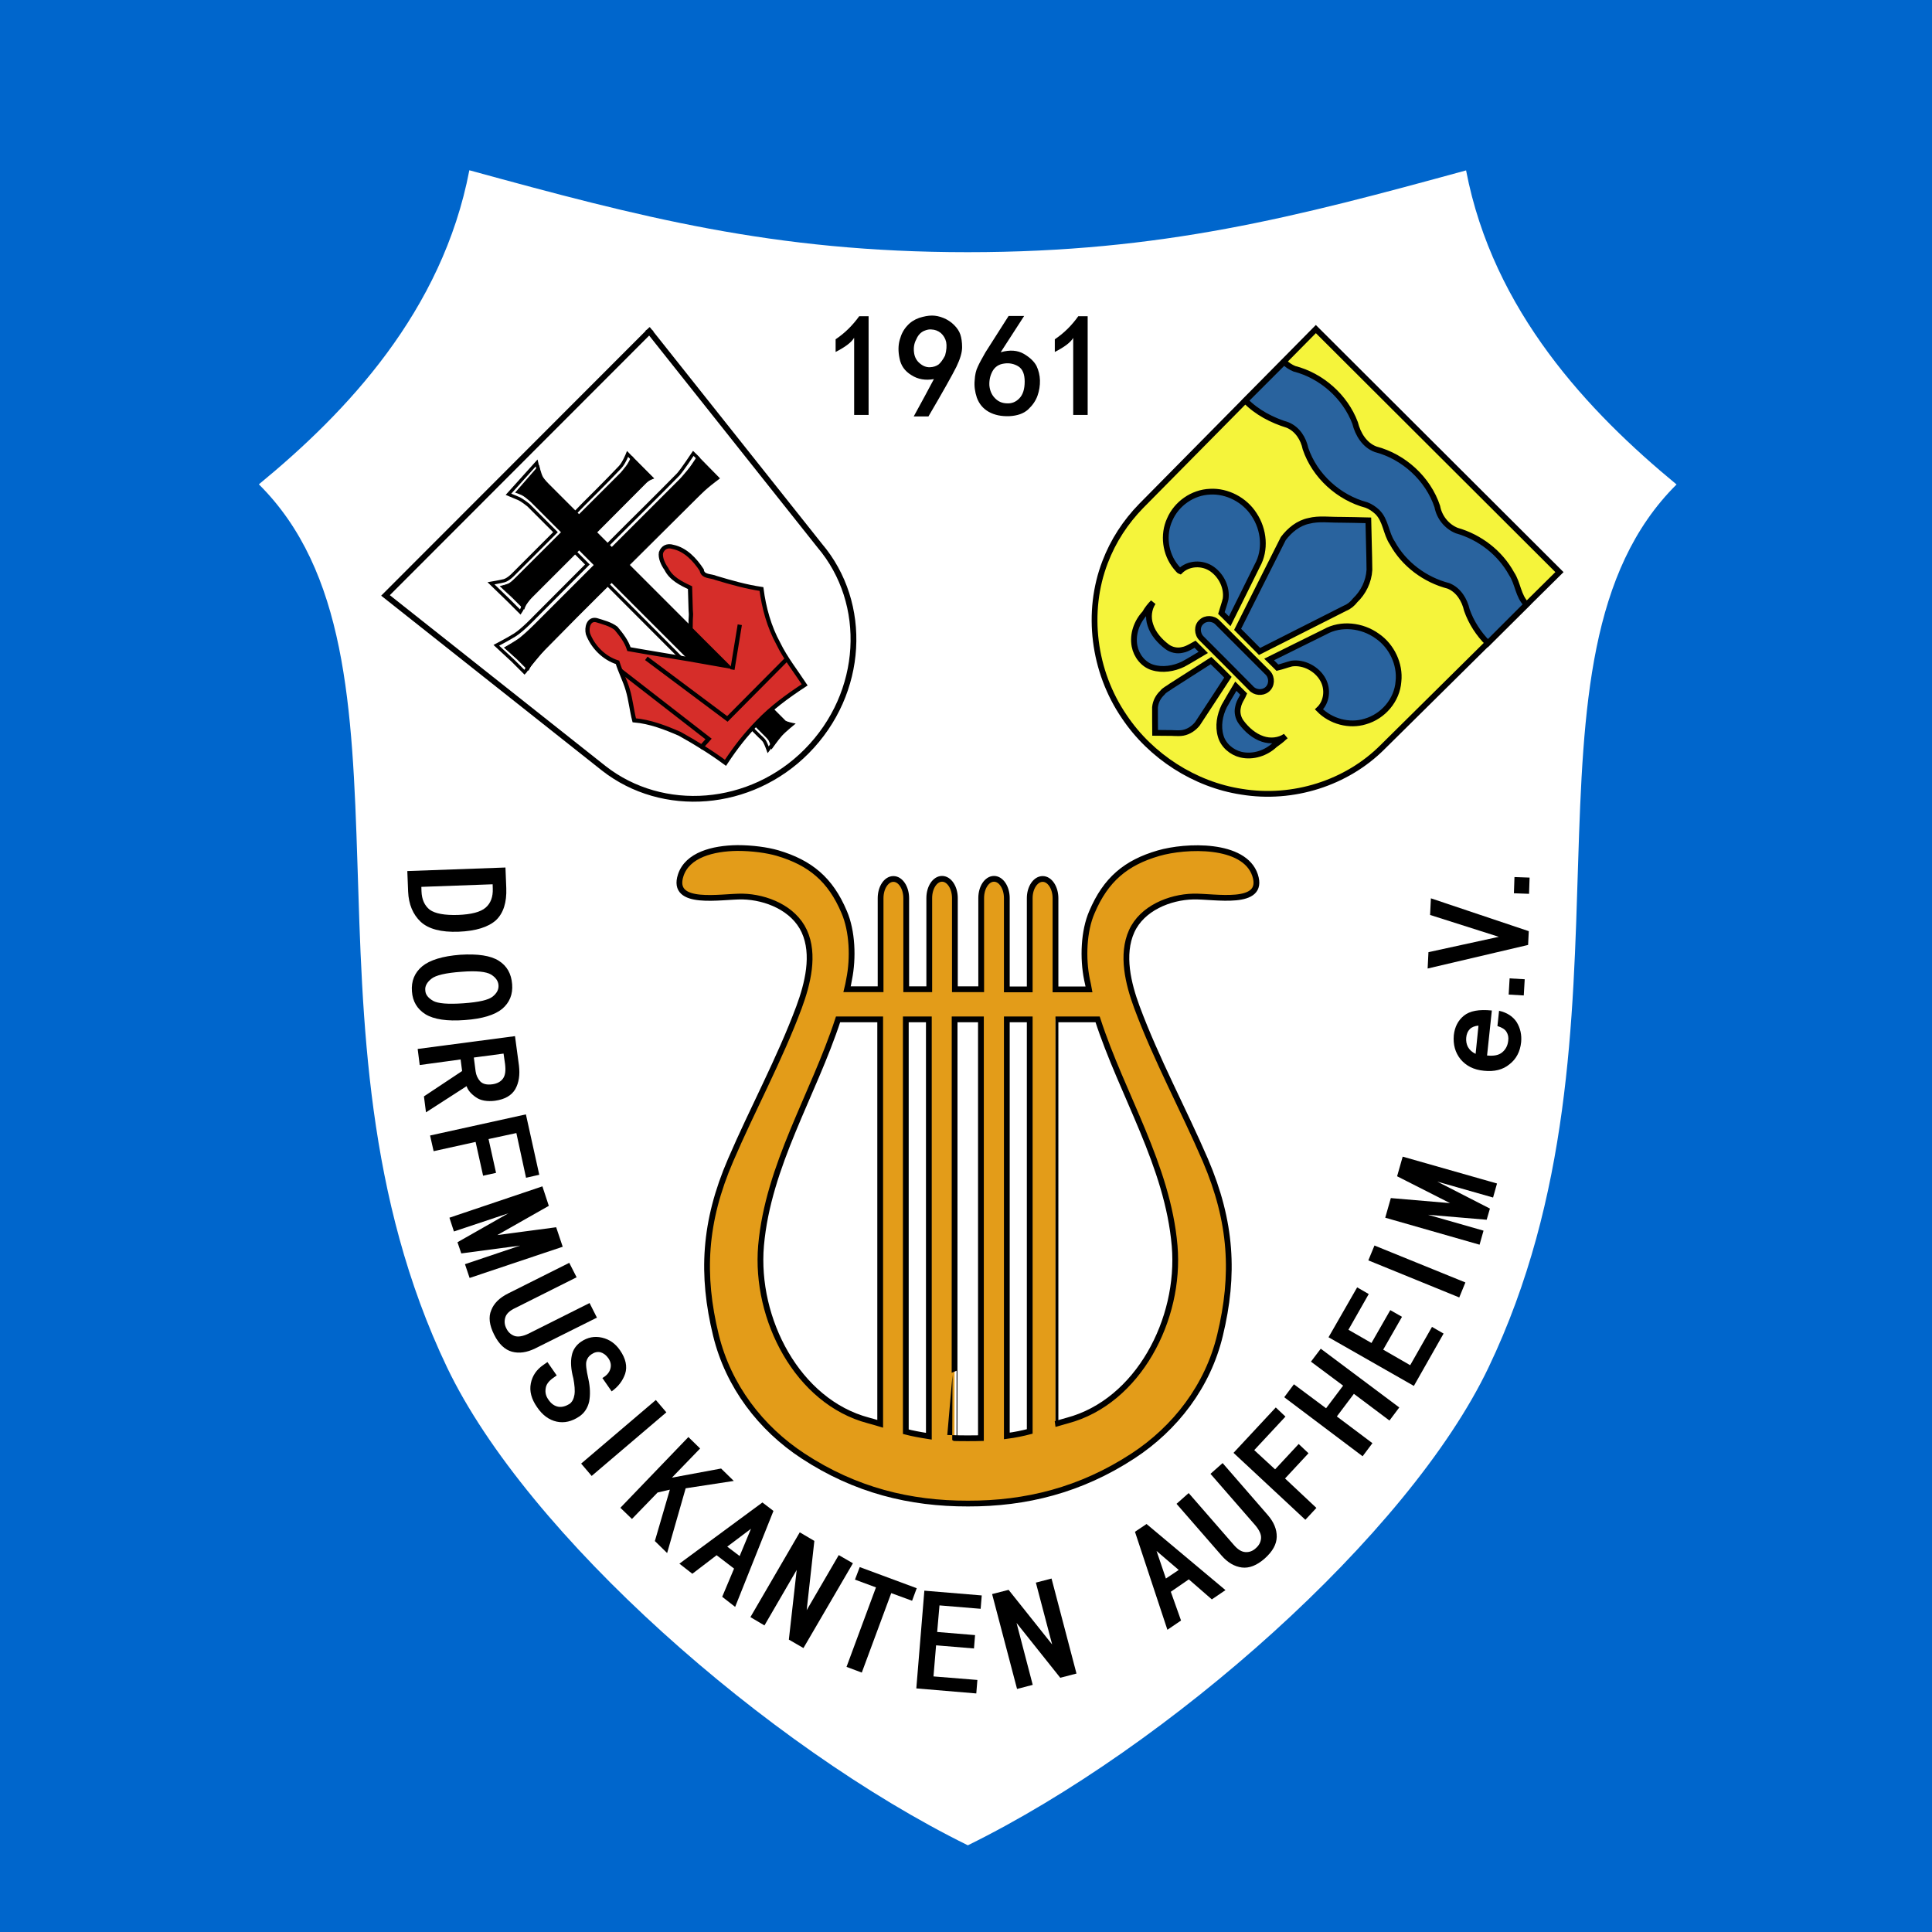 <?xml version="1.0" encoding="UTF-8"?>
<!-- Generator: Adobe Illustrator 24.0.1, SVG Export Plug-In . SVG Version: 6.00 Build 0)  -->
<svg xmlns="http://www.w3.org/2000/svg" xmlns:xlink="http://www.w3.org/1999/xlink" version="1.1" id="Ebene_1" x="0px" y="0px" viewBox="0 0 141.73 141.73" style="enable-background:new 0 0 141.73 141.73;" xml:space="preserve">
<style type="text/css">
	.st0{fill:#0066CC;}
	.st1{fill:#FFFFFF;}
	.st2{fill:#F5F43B;}
	.st3{fill:none;stroke:#000000;stroke-width:0.423;}
	.st4{fill:#29639E;}
	.st5{fill:#E39C19;}
	.st6{fill:none;stroke:#000000;stroke-width:0.071;}
	.st7{fill:none;stroke:#000000;stroke-width:0.051;}
	.st8{fill:none;stroke:#000000;stroke-width:0.062;}
	.st9{fill:none;stroke:#000000;stroke-width:0.242;}
	.st10{fill:none;stroke:#000000;stroke-width:0.423;stroke-linecap:square;stroke-miterlimit:10;}
	.st11{fill:#D62D29;}
	.st12{fill:none;stroke:#000000;stroke-width:0.313;stroke-linecap:square;stroke-miterlimit:10;}
	.st13{fill:none;stroke:#000000;stroke-width:0.313;}
</style>
<rect class="st0" width="141.73" height="141.73"></rect>
<path class="st1" d="M109.2,100.31c11.91-24.93,1.01-52.07,13.79-64.77c-6.43-5.3-13.46-12.71-15.44-23.04  c-12.49,3.42-22.3,6-36.56,6c-14.27,0-24.07-2.59-36.56-6.01c-1.98,10.35-9,17.75-15.44,23.04c12.78,12.7,1.9,39.84,13.8,64.77  c5.87,12.29,23.53,27.84,38.21,35.07C85.67,128.16,103.34,112.6,109.2,100.31z"></path>
<path d="M78.73,24.79c-0.21,0.35-0.67,0.68-1.35,1.03v-0.93c0.69-0.46,1.26-1.04,1.72-1.69h0.69v7.24h-1.06V24.79z M72.99,29.21  c0.23,0.24,0.51,0.37,0.88,0.38c0.36,0.02,0.67-0.11,0.92-0.38c0.25-0.26,0.38-0.67,0.38-1.22c0-0.54-0.15-0.91-0.46-1.11  c-0.31-0.19-0.66-0.27-1.05-0.21c-0.39,0.05-0.67,0.24-0.85,0.56c-0.18,0.33-0.25,0.68-0.23,1.06  C72.62,28.66,72.75,28.97,72.99,29.21z M71.5,27.91c0.02-0.41,0.1-0.75,0.23-1.01c0.12-0.27,0.31-0.61,0.56-1.05l1.7-2.67h1.14  l-1.72,2.66c0.67-0.19,1.23-0.15,1.7,0.12c0.46,0.27,0.77,0.58,0.93,0.89c0.15,0.32,0.24,0.68,0.25,1.05  c0.01,0.38-0.05,0.76-0.18,1.13c-0.13,0.37-0.36,0.7-0.69,1.01c-0.33,0.3-0.79,0.46-1.38,0.49c-0.58,0.02-1.08-0.08-1.51-0.32  c-0.42-0.24-0.7-0.58-0.87-1.04C71.52,28.75,71.46,28.32,71.5,27.91z M67.05,25.84c0.04,0.35,0.18,0.61,0.42,0.81  c0.23,0.2,0.48,0.3,0.75,0.29c0.25-0.01,0.46-0.08,0.63-0.2c0.15-0.12,0.32-0.35,0.48-0.66c0.11-0.39,0.13-0.72,0.08-0.99  c-0.06-0.26-0.19-0.48-0.39-0.66c-0.21-0.17-0.44-0.25-0.69-0.26c-0.14-0.02-0.33,0.01-0.56,0.11c-0.23,0.11-0.42,0.3-0.55,0.61  C67.06,25.18,67.01,25.5,67.05,25.84z M67.03,30.55c0.6-1.1,1.1-2.01,1.48-2.74c-0.62,0.11-1.17,0.02-1.65-0.29  c-0.49-0.3-0.77-0.7-0.87-1.23c-0.11-0.51-0.1-0.98,0.02-1.38c0.11-0.41,0.29-0.74,0.54-1.01c0.24-0.27,0.54-0.46,0.88-0.58  c0.35-0.11,0.66-0.17,0.94-0.17c0.27,0,0.56,0.06,0.85,0.18c0.29,0.12,0.55,0.29,0.77,0.51c0.23,0.23,0.38,0.46,0.46,0.7  c0.08,0.24,0.13,0.56,0.13,0.93c0,0.38-0.14,0.86-0.42,1.44c-0.29,0.58-0.97,1.8-2.05,3.64C68.12,30.55,67.03,30.55,67.03,30.55z   M62.65,24.79c-0.21,0.35-0.67,0.68-1.35,1.03v-0.93c0.69-0.46,1.26-1.04,1.73-1.69h0.69v7.24h-1.06v-5.64H62.65z"></path>
<path class="st2" d="M96.53,24.14L83.72,37.11c-1.16,1.19-2.06,2.57-2.65,4.12c-1.41,3.66-0.87,8.02,1.41,11.35  c1.94,2.9,5.17,4.98,8.6,5.5c3.77,0.62,7.71-0.63,10.35-3.28l12.97-12.83L96.53,24.14z"></path>
<path class="st3" d="M96.53,24.14L83.72,37.11c-1.16,1.19-2.06,2.57-2.65,4.12c-1.41,3.66-0.87,8.02,1.41,11.35  c1.94,2.9,5.17,4.98,8.6,5.5c3.77,0.62,7.71-0.63,10.35-3.28l12.97-12.83L96.53,24.14z"></path>
<path class="st4" d="M90.79,46.17c1.12-2.22,2.23-4.45,3.35-6.66c0.46-0.61,1.1-1.14,1.88-1.3c0.74-0.19,1.5-0.07,2.27-0.08  c0.7,0.01,1.39,0.02,2.09,0.04c0.02,1.2,0.07,2.42,0.08,3.64c-0.05,0.86-0.45,1.66-1.05,2.23c-0.19,0.25-0.44,0.46-0.74,0.58  l-6.27,3.17C91.86,47.25,91.32,46.71,90.79,46.17z"></path>
<path class="st3" d="M90.79,46.17c1.12-2.22,2.23-4.45,3.35-6.66c0.46-0.61,1.1-1.14,1.88-1.3c0.74-0.19,1.5-0.07,2.27-0.08  c0.7,0.01,1.39,0.02,2.09,0.04c0.02,1.2,0.07,2.42,0.08,3.64c-0.05,0.86-0.45,1.66-1.05,2.23c-0.19,0.25-0.44,0.46-0.74,0.58  l-6.27,3.17C91.86,47.25,91.32,46.71,90.79,46.17z"></path>
<path class="st4" d="M88.14,46.83c-0.33-0.32-0.35-0.91-0.01-1.2c0.31-0.31,0.87-0.3,1.19,0.04c1.23,1.24,2.47,2.46,3.7,3.7  c0.32,0.35,0.29,0.93-0.08,1.22c-0.33,0.27-0.88,0.23-1.17-0.11C90.55,49.24,89.34,48.03,88.14,46.83z"></path>
<path class="st3" d="M88.14,46.83c-0.33-0.32-0.35-0.91-0.01-1.2c0.31-0.31,0.87-0.3,1.19,0.04c1.23,1.24,2.47,2.46,3.7,3.7  c0.32,0.35,0.29,0.93-0.08,1.22c-0.33,0.27-0.88,0.23-1.17-0.11C90.55,49.24,89.34,48.03,88.14,46.83z"></path>
<path class="st4" d="M89.6,44.97c0.1-0.35,0.23-0.68,0.31-1.03c0.12-0.82-0.3-1.7-0.99-2.19c-0.72-0.51-1.75-0.45-2.35,0.15  c-0.11-0.04-0.2-0.2-0.3-0.3c-0.8-0.98-0.97-2.38-0.46-3.49c0.5-1.16,1.67-1.99,2.96-2.04c1.25-0.07,2.54,0.6,3.23,1.68  c0.74,1.11,0.87,2.6,0.24,3.73c-0.68,1.37-1.35,2.74-2.03,4.1C90.01,45.38,89.81,45.17,89.6,44.97z"></path>
<path class="st3" d="M89.6,44.97c0.1-0.35,0.23-0.68,0.31-1.03c0.12-0.82-0.3-1.7-0.99-2.19c-0.72-0.51-1.75-0.45-2.35,0.15  c-0.11-0.04-0.2-0.2-0.3-0.3c-0.8-0.98-0.97-2.38-0.46-3.49c0.5-1.16,1.67-1.99,2.96-2.04c1.25-0.07,2.54,0.6,3.23,1.68  c0.74,1.11,0.87,2.6,0.24,3.73c-0.68,1.37-1.35,2.74-2.03,4.1C90.01,45.38,89.81,45.17,89.6,44.97z"></path>
<path class="st4" d="M90.08,49.68c-0.75,1.14-1.49,2.29-2.24,3.42c-0.26,0.32-0.63,0.58-1.06,0.66c-0.36,0.06-0.73,0-1.1,0.01  c-0.31,0-0.63-0.01-0.94-0.01c0-0.62-0.02-1.25-0.01-1.87c0.04-0.42,0.24-0.79,0.54-1.07c0.15-0.21,0.43-0.32,0.63-0.48l2.94-1.88  C89.26,48.86,89.68,49.27,90.08,49.68z"></path>
<path class="st3" d="M90.08,49.68c-0.75,1.14-1.49,2.29-2.24,3.42c-0.26,0.32-0.63,0.58-1.06,0.66c-0.36,0.06-0.73,0-1.1,0.01  c-0.31,0-0.63-0.01-0.94-0.01c0-0.62-0.02-1.25-0.01-1.87c0.04-0.42,0.24-0.79,0.54-1.07c0.15-0.21,0.43-0.32,0.63-0.48l2.94-1.88  C89.26,48.86,89.68,49.27,90.08,49.68z"></path>
<path class="st4" d="M84.59,44.19c-0.32,0.48-0.39,1.11-0.2,1.66c0.2,0.64,0.68,1.18,1.22,1.59c0.32,0.24,0.74,0.33,1.12,0.24  c0.24-0.04,0.45-0.15,0.67-0.27l0.27-0.15l0.6,0.6c-0.5,0.29-0.98,0.6-1.49,0.87c-0.68,0.32-1.49,0.46-2.23,0.23  c-0.69-0.21-1.19-0.87-1.32-1.56c-0.17-0.88,0.17-1.79,0.76-2.42C84.16,44.67,84.36,44.43,84.59,44.19z"></path>
<path class="st3" d="M84.59,44.19c-0.32,0.48-0.39,1.11-0.2,1.66c0.2,0.64,0.68,1.18,1.22,1.59c0.32,0.24,0.74,0.33,1.12,0.24  c0.24-0.04,0.45-0.15,0.67-0.27l0.27-0.15l0.6,0.6c-0.5,0.29-0.98,0.6-1.49,0.87c-0.68,0.32-1.49,0.46-2.23,0.23  c-0.69-0.21-1.19-0.87-1.32-1.56c-0.17-0.88,0.17-1.79,0.76-2.42C84.16,44.67,84.36,44.43,84.59,44.19z"></path>
<path class="st4" d="M94.31,54.01c-0.48,0.33-1.12,0.39-1.68,0.2c-0.63-0.21-1.17-0.68-1.57-1.22c-0.24-0.32-0.33-0.74-0.24-1.11  c0.04-0.24,0.15-0.46,0.27-0.67c0.05-0.1,0.11-0.19,0.15-0.29l-0.58-0.58c-0.29,0.49-0.57,0.95-0.85,1.45  c-0.33,0.67-0.48,1.47-0.26,2.21c0.19,0.68,0.81,1.2,1.48,1.36c0.89,0.21,1.85-0.11,2.49-0.72c0.25-0.18,0.49-0.35,0.7-0.56  C94.25,54.07,94.29,54.03,94.31,54.01z"></path>
<path class="st3" d="M94.31,54.01c-0.48,0.33-1.12,0.39-1.68,0.2c-0.63-0.21-1.17-0.68-1.57-1.22c-0.24-0.32-0.33-0.74-0.24-1.11  c0.04-0.24,0.15-0.46,0.27-0.67c0.05-0.1,0.11-0.19,0.15-0.29l-0.58-0.58c-0.29,0.49-0.57,0.95-0.85,1.45  c-0.33,0.67-0.48,1.47-0.26,2.21c0.19,0.68,0.81,1.2,1.48,1.36c0.89,0.21,1.85-0.11,2.49-0.72c0.25-0.18,0.49-0.35,0.7-0.56  C94.25,54.07,94.29,54.03,94.31,54.01z"></path>
<path class="st4" d="M93.71,48.98c0.35-0.08,0.69-0.21,1.04-0.3c0.89-0.13,1.86,0.38,2.3,1.18c0.39,0.7,0.29,1.63-0.29,2.18  c0.87,0.89,2.23,1.25,3.39,0.89c1.31-0.37,2.34-1.56,2.44-2.94c0.14-1.26-0.49-2.6-1.56-3.33c-1.11-0.8-2.66-0.97-3.83-0.31  c-1.37,0.68-2.74,1.35-4.1,2.03C93.3,48.58,93.5,48.77,93.71,48.98z"></path>
<path class="st3" d="M93.71,48.98c0.35-0.08,0.69-0.21,1.04-0.3c0.89-0.13,1.86,0.38,2.3,1.18c0.39,0.7,0.29,1.63-0.29,2.18  c0.87,0.89,2.23,1.25,3.39,0.89c1.31-0.37,2.34-1.56,2.44-2.94c0.14-1.26-0.49-2.6-1.56-3.33c-1.11-0.8-2.66-0.97-3.83-0.31  c-1.37,0.68-2.74,1.35-4.1,2.03C93.3,48.58,93.5,48.77,93.71,48.98z"></path>
<path class="st4" d="M101.03,37.55c0.64,0.62,0.63,1.57,1.11,2.28c0.86,1.57,2.41,2.71,4.12,3.15c0.74,0.3,1.18,1.03,1.35,1.78  c0.32,0.91,0.86,1.74,1.54,2.42l2.84-2.84c-0.63-0.61-0.63-1.55-1.1-2.25c-0.85-1.55-2.34-2.69-4.03-3.17  c-0.74-0.3-1.28-0.99-1.42-1.76c-0.68-2.04-2.46-3.66-4.52-4.2c-0.82-0.3-1.31-1.12-1.51-1.93c-0.73-1.94-2.47-3.47-4.46-3.98  c-0.27-0.11-0.54-0.29-0.75-0.5l-2.84,2.84c0.85,0.87,1.96,1.44,3.1,1.79c0.72,0.3,1.16,1,1.31,1.73c0.68,2.01,2.44,3.6,4.48,4.14  C100.54,37.16,100.8,37.34,101.03,37.55z"></path>
<path class="st3" d="M101.03,37.55c0.64,0.62,0.63,1.57,1.11,2.28c0.86,1.57,2.41,2.71,4.12,3.15c0.74,0.3,1.18,1.03,1.35,1.78  c0.32,0.91,0.86,1.74,1.54,2.42l2.84-2.84c-0.63-0.61-0.63-1.55-1.1-2.25c-0.85-1.55-2.34-2.69-4.03-3.17  c-0.74-0.3-1.28-0.99-1.42-1.76c-0.68-2.04-2.46-3.66-4.52-4.2c-0.82-0.3-1.31-1.12-1.51-1.93c-0.73-1.94-2.47-3.47-4.46-3.98  c-0.27-0.11-0.54-0.29-0.75-0.5l-2.84,2.84c0.85,0.87,1.96,1.44,3.1,1.79c0.72,0.3,1.16,1,1.31,1.73c0.68,2.01,2.44,3.6,4.48,4.14  C100.54,37.16,100.8,37.34,101.03,37.55z"></path>
<path d="M33.6,67.12c0.98-0.04,1.65-0.21,2.03-0.54c0.37-0.32,0.54-0.79,0.52-1.39l-0.01-0.32l-5.23,0.19l0.01,0.32  c0.02,0.61,0.23,1.06,0.61,1.36C31.92,67.02,32.61,67.15,33.6,67.12z M33.65,68.35c-1.29,0.05-2.22-0.2-2.79-0.73  c-0.57-0.54-0.88-1.28-0.92-2.21l-0.06-1.51l7.2-0.26l0.06,1.51c0.04,1.05-0.21,1.84-0.76,2.36C35.82,68.01,34.91,68.3,33.65,68.35z  "></path>
<path d="M34.01,73.6c1.11-0.08,1.82-0.24,2.13-0.49c0.31-0.25,0.45-0.52,0.43-0.83c-0.02-0.32-0.21-0.58-0.55-0.79  c-0.35-0.21-1.07-0.29-2.18-0.2c-1.13,0.08-1.87,0.25-2.19,0.51c-0.33,0.26-0.49,0.55-0.45,0.86c0.01,0.3,0.21,0.55,0.57,0.76  C32.12,73.62,32.87,73.68,34.01,73.6z M34.1,74.83c-1.3,0.1-2.27-0.05-2.88-0.42c-0.61-0.38-0.95-0.94-1-1.68  c-0.06-0.75,0.19-1.37,0.75-1.84c0.56-0.46,1.49-0.75,2.79-0.85c1.29-0.08,2.23,0.06,2.83,0.44c0.6,0.38,0.92,0.95,0.98,1.72  c0.06,0.75-0.19,1.35-0.73,1.81C36.29,74.46,35.38,74.74,34.1,74.83z"></path>
<path d="M36.14,79.54c0.33-0.05,0.6-0.19,0.76-0.42c0.17-0.24,0.21-0.58,0.15-1.07l-0.11-0.76l-2.18,0.29l0.13,1.01  c0.04,0.29,0.15,0.52,0.33,0.73C35.42,79.53,35.72,79.6,36.14,79.54z M31.25,81.6l-0.15-1.17l2.8-1.86l-0.11-0.85l-3,0.41  l-0.15-1.18l7.14-0.94l0.29,2.16c0.08,0.68,0,1.25-0.27,1.73c-0.27,0.46-0.76,0.75-1.49,0.85c-0.57,0.07-1.05-0.01-1.39-0.25  c-0.36-0.25-0.6-0.52-0.69-0.82L31.25,81.6z"></path>
<polygon points="38.59,86.4 37.88,83.12 35.84,83.56 36.39,86.04 35.44,86.25 34.89,83.77 31.81,84.45 31.55,83.3 38.58,81.75   39.56,86.18 "></polygon>
<polygon points="34.45,93.75 34.11,92.74 38.83,91.15 38.88,91.28 33.84,91.95 33.56,91.13 37.99,88.61 38.03,88.76 33.3,90.34   32.97,89.33 39.79,87.03 40.26,88.46 36.17,90.78 36.13,90.65 40.8,90.03 41.28,91.46 "></polygon>
<path d="M39.26,98.92c-0.61,0.3-1.18,0.38-1.7,0.24s-0.97-0.56-1.31-1.25c-0.35-0.69-0.43-1.3-0.21-1.8  c0.19-0.5,0.61-0.91,1.23-1.22l4.49-2.25l0.54,1.06l-4.49,2.25c-0.41,0.19-0.66,0.42-0.74,0.69c-0.08,0.26-0.07,0.54,0.08,0.82  c0.13,0.27,0.33,0.45,0.61,0.55c0.26,0.08,0.6,0.02,1-0.17l4.49-2.25l0.54,1.07L39.26,98.92z"></path>
<path d="M42.5,103.91c-0.55,0.37-1.1,0.5-1.66,0.38c-0.56-0.12-1.05-0.48-1.44-1.06c-0.42-0.6-0.57-1.18-0.46-1.74  c0.11-0.56,0.41-1.01,0.92-1.36l0.3-0.21l0.68,0.98l-0.27,0.19c-0.32,0.23-0.51,0.48-0.54,0.77c-0.05,0.29,0.02,0.56,0.19,0.8  c0.21,0.32,0.46,0.49,0.75,0.54c0.27,0.04,0.55-0.05,0.81-0.21c0.19-0.14,0.31-0.36,0.36-0.67c0.05-0.31,0.01-0.72-0.08-1.2  c-0.18-0.68-0.21-1.22-0.12-1.66c0.08-0.43,0.31-0.77,0.68-1.03c0.49-0.33,1-0.43,1.55-0.3c0.55,0.13,0.98,0.44,1.31,0.92  c0.43,0.62,0.55,1.2,0.38,1.73c-0.18,0.52-0.51,0.95-0.99,1.29l-0.68-0.98c0.31-0.18,0.5-0.39,0.58-0.66s0.04-0.52-0.14-0.79  c-0.17-0.24-0.37-0.38-0.58-0.44c-0.23-0.05-0.44,0-0.66,0.15c-0.2,0.13-0.32,0.31-0.37,0.51c-0.06,0.21-0.01,0.63,0.14,1.29  c0.14,0.63,0.15,1.19,0.06,1.67C43.11,103.29,42.87,103.66,42.5,103.91z"></path>
<rect x="42.21" y="104.92" transform="matrix(0.761 -0.648 0.648 0.761 -57.477 54.876)" width="7.2" height="1.19"></rect>
<polygon points="48.94,113.93 48.04,113.05 49.14,109.28 48.24,109.49 46.36,111.43 45.51,110.61 50.5,105.42 51.36,106.26   49.29,108.4 52.9,107.73 53.83,108.64 50.3,109.18 "></polygon>
<path d="M54.26,114.15l0.91-2.19l0.08,0.07l-1.9,1.43L54.26,114.15z M53.93,117.88l-0.95-0.74l0.87-2.07l-1.28-0.98l-1.78,1.36  l-0.95-0.74l6.09-4.49l0.81,0.62L53.93,117.88z"></path>
<polygon points="58.94,120.9 57.87,120.28 58.49,114.77 58.63,114.85 56.08,119.24 55.05,118.63 58.67,112.41 59.74,113.04   59.13,118.55 58.98,118.46 61.53,114.08 62.57,114.68 "></polygon>
<polygon points="66.91,117.43 65.38,116.87 63.22,122.7 62.1,122.28 64.26,116.45 62.72,115.88 63.07,114.96 67.25,116.51 "></polygon>
<polygon points="71.62,124.23 67.22,123.86 67.81,116.69 72.02,117.04 71.94,118.02 68.92,117.77 68.75,119.72 71.53,119.95   71.45,120.93 68.67,120.7 68.48,122.98 71.7,123.24 "></polygon>
<polygon points="78.97,122.77 77.78,123.08 74.32,118.74 74.48,118.7 75.76,123.6 74.61,123.9 72.78,116.94 73.99,116.63   77.45,120.97 77.28,121 75.99,116.1 77.14,115.8 "></polygon>
<path d="M86.47,115.17l-1.8-1.54l0.1-0.07l0.76,2.24L86.47,115.17z M89.9,116.65l-1,0.68l-1.69-1.47l-1.32,0.91l0.75,2.11l-1,0.68  l-2.38-7.19l0.85-0.57L89.9,116.65z"></path>
<path d="M93,111.14c0.45,0.52,0.67,1.05,0.66,1.6c-0.01,0.55-0.3,1.07-0.88,1.59c-0.58,0.51-1.14,0.73-1.68,0.66  c-0.54-0.07-1.04-0.36-1.49-0.88l-3.3-3.79l0.89-0.79l3.3,3.79c0.3,0.35,0.57,0.52,0.86,0.54c0.27,0.02,0.54-0.07,0.77-0.29  c0.23-0.2,0.36-0.44,0.38-0.73c0.02-0.27-0.12-0.58-0.41-0.93l-3.3-3.79l0.89-0.79L93,111.14z"></path>
<polygon points="94.3,103.92 92.01,106.38 93.54,107.79 95.27,105.93 95.99,106.61 94.27,108.46 96.57,110.62 95.76,111.49   90.49,106.58 93.59,103.25 "></polygon>
<polygon points="102.65,103.25 101.93,104.21 99.32,102.25 98.07,103.91 100.68,105.87 99.96,106.83 94.21,102.5 94.92,101.55   97.28,103.31 98.53,101.65 96.17,99.89 96.89,98.94 "></polygon>
<polygon points="105.9,97.83 103.72,101.67 97.46,98.1 99.56,94.44 100.41,94.93 98.92,97.55 100.61,98.52 101.99,96.11   102.85,96.6 101.47,99.01 103.45,100.15 105.05,97.34 "></polygon>
<polygon points="107.5,94.08 107.05,95.18 100.38,92.46 100.83,91.37 "></polygon>
<polygon points="109.82,86.82 109.53,87.85 104.73,86.48 104.77,86.34 109.3,88.66 109.06,89.48 103.99,89.05 104.04,88.91   108.83,90.28 108.54,91.31 101.62,89.33 102.03,87.89 106.72,88.29 106.69,88.42 102.49,86.29 102.9,84.85 "></polygon>
<path d="M108.46,75.24c-0.27,0.02-0.5,0.11-0.64,0.26c-0.15,0.15-0.24,0.37-0.26,0.63c-0.02,0.24,0.02,0.48,0.13,0.68  c0.12,0.21,0.3,0.38,0.56,0.5L108.46,75.24z M109.97,74.15c0.58,0.13,1.01,0.41,1.29,0.83c0.27,0.44,0.38,0.93,0.33,1.47  c-0.07,0.69-0.36,1.24-0.85,1.62c-0.49,0.41-1.12,0.56-1.88,0.48c-0.75-0.07-1.31-0.36-1.72-0.85c-0.39-0.49-0.55-1.07-0.49-1.76  c0.07-0.61,0.31-1.08,0.74-1.43c0.43-0.35,1.11-0.48,2.05-0.38l-0.35,3.3c0.5,0.05,0.87-0.02,1.12-0.24  c0.25-0.21,0.39-0.49,0.43-0.83c0.04-0.26-0.01-0.48-0.13-0.67c-0.11-0.18-0.33-0.32-0.66-0.42L109.97,74.15z"></path>
<rect x="110.7" y="71.82" transform="matrix(0.058 -0.998 0.998 0.058 32.578 179.274)" width="1.19" height="1.11"></rect>
<polygon points="104.97,65.9 112.15,68.31 112.1,69.32 104.73,71.05 104.79,69.85 110.2,68.67 110.19,68.8 104.91,67.12 "></polygon>
<polygon points="112.21,64.38 112.17,65.57 111.06,65.53 111.1,64.34 "></polygon>
<path class="st5" d="M77.43,74.78h3.09c1.81,5.57,5.14,10.71,5.65,16.61c0.46,5.4-2.68,11.44-7.87,12.82  c-0.3,0.08-0.58,0.17-0.87,0.25C77.43,104.46,77.43,74.78,77.43,74.78z M73.86,74.78h1.68v30.23c-0.5,0.13-1.05,0.25-1.68,0.33  V74.78z M70.03,74.78h1.93v30.72c-0.3,0.01-0.62,0.01-0.97,0.01s-0.66,0-0.97-0.01C70.03,105.51,70.03,74.78,70.03,74.78z   M66.45,74.78h1.69v30.58c-0.64-0.1-1.19-0.2-1.69-0.33V74.78z M61.48,74.78h3.09v29.67c-0.27-0.08-0.56-0.17-0.87-0.25  c-5.19-1.37-8.33-7.43-7.87-12.82C56.35,85.49,59.66,80.35,61.48,74.78z M54.1,62.21c-1.81,0.02-3.67,0.51-4.16,1.99  c-0.76,2.31,3,1.54,4.54,1.57c1.73,0.04,3.74,0.85,4.52,2.54c0.79,1.72,0.25,3.86-0.38,5.57c-1.43,3.84-3.41,7.47-5.02,11.22  c-1.96,4.54-2.16,8.42-1.08,12.85c0.91,3.73,3.29,6.83,6.39,8.86c3.84,2.52,7.86,3.5,12.1,3.49c4.24,0.01,8.26-0.98,12.1-3.49  c3.11-2.03,5.5-5.13,6.39-8.86c1.07-4.42,0.87-8.3-1.08-12.85c-1.61-3.73-3.59-7.37-5.02-11.22c-0.63-1.7-1.16-3.85-0.38-5.57  c0.76-1.68,2.78-2.5,4.51-2.54c1.54-0.04,5.3,0.74,4.54-1.57c-0.79-2.36-5.08-2.19-7.08-1.61c-2.38,0.69-3.87,1.92-4.89,4.33  c-0.6,1.38-0.68,3.36-0.36,4.94c0.05,0.24,0.11,0.48,0.15,0.72h-2.46v-6.69c0-0.77-0.42-1.41-0.94-1.41s-0.95,0.63-0.95,1.41v6.69  h-1.68v-6.7c0-0.77-0.42-1.41-0.94-1.41s-0.94,0.63-0.94,1.41v6.69h-1.93v-6.69c0-0.77-0.42-1.41-0.94-1.41s-0.94,0.63-0.94,1.41  v6.69h-1.69v-6.68c0-0.77-0.42-1.41-0.94-1.41s-0.94,0.63-0.94,1.41v6.68h-2.46c0.06-0.24,0.11-0.48,0.15-0.72  c0.32-1.57,0.24-3.55-0.36-4.94c-1.01-2.4-2.5-3.62-4.89-4.33C56.27,62.36,55.2,62.21,54.1,62.21z"></path>
<path class="st3" d="M77.43,74.78h3.09c1.81,5.57,5.14,10.71,5.65,16.61c0.46,5.4-2.68,11.44-7.87,12.82  c-0.3,0.08-0.58,0.17-0.87,0.25C77.43,104.46,77.43,74.78,77.43,74.78z M73.86,74.78h1.68v30.23c-0.5,0.13-1.05,0.25-1.68,0.33  V74.78z M70.03,74.78h1.93v30.72c-0.3,0.01-0.62,0.01-0.97,0.01s-0.66,0-0.97-0.01C70.03,105.51,70.03,74.78,70.03,74.78z   M66.45,74.78h1.69v30.58c-0.64-0.1-1.19-0.2-1.69-0.33V74.78z M61.48,74.78h3.09v29.67c-0.27-0.08-0.56-0.17-0.87-0.25  c-5.19-1.37-8.33-7.43-7.87-12.82C56.35,85.49,59.66,80.35,61.48,74.78z M54.1,62.21c-1.81,0.02-3.67,0.51-4.16,1.99  c-0.76,2.31,3,1.54,4.54,1.57c1.73,0.04,3.74,0.85,4.52,2.54c0.79,1.72,0.25,3.86-0.38,5.57c-1.43,3.84-3.41,7.47-5.02,11.22  c-1.96,4.54-2.16,8.42-1.08,12.85c0.91,3.73,3.29,6.83,6.39,8.86c3.84,2.52,7.86,3.5,12.1,3.49c4.24,0.01,8.26-0.98,12.1-3.49  c3.11-2.03,5.5-5.13,6.39-8.86c1.07-4.42,0.87-8.3-1.08-12.85c-1.61-3.73-3.59-7.37-5.02-11.22c-0.63-1.7-1.16-3.85-0.38-5.57  c0.76-1.68,2.78-2.5,4.51-2.54c1.54-0.04,5.3,0.74,4.54-1.57c-0.79-2.36-5.08-2.19-7.08-1.61c-2.38,0.69-3.87,1.92-4.89,4.33  c-0.6,1.38-0.68,3.36-0.36,4.94c0.05,0.24,0.11,0.48,0.15,0.72h-2.46v-6.69c0-0.77-0.42-1.41-0.94-1.41s-0.95,0.63-0.95,1.41v6.69  h-1.68v-6.7c0-0.77-0.42-1.41-0.94-1.41s-0.94,0.63-0.94,1.41v6.69h-1.93v-6.69c0-0.77-0.42-1.41-0.94-1.41s-0.94,0.63-0.94,1.41  v6.69h-1.69v-6.68c0-0.77-0.42-1.41-0.94-1.41s-0.94,0.63-0.94,1.41v6.68h-2.46c0.06-0.24,0.11-0.48,0.15-0.72  c0.32-1.57,0.24-3.55-0.36-4.94c-1.01-2.4-2.5-3.62-4.89-4.33C56.27,62.36,55.2,62.21,54.1,62.21z"></path>
<path d="M57.63,52.91c0.2,0.11,0.66,0.19,0.66,0.19s-0.67,0.54-0.95,0.85c-0.27,0.3-0.73,0.95-0.73,0.95s-0.08-0.39-0.18-0.57  c-0.06-0.11-0.24-0.29-0.24-0.29l-8.86-8.86l-8.38-8.39c0,0-0.35-0.31-0.54-0.43c-0.17-0.11-0.56-0.24-0.56-0.24l1.68-1.93  c0,0,0.13,0.57,0.27,0.82c0.11,0.19,0.42,0.5,0.42,0.5l17.32,17.32C57.54,52.84,57.6,52.9,57.63,52.91z"></path>
<path class="st6" d="M57.63,52.91c0.2,0.11,0.66,0.19,0.66,0.19s-0.67,0.54-0.95,0.85c-0.27,0.3-0.73,0.95-0.73,0.95  s-0.08-0.39-0.18-0.57c-0.06-0.11-0.24-0.29-0.24-0.29l-8.86-8.86l-8.38-8.39c0,0-0.35-0.31-0.54-0.43  c-0.17-0.11-0.56-0.24-0.56-0.24l1.68-1.93c0,0,0.13,0.57,0.27,0.82c0.11,0.19,0.42,0.5,0.42,0.5l17.32,17.32  C57.54,52.84,57.6,52.9,57.63,52.91z"></path>
<path d="M38.57,44.37c-0.05,0.1-0.13,0.31-0.13,0.31l-0.82-0.82l-0.91-0.85c0,0,0.43-0.1,0.62-0.19c0.2-0.11,0.52-0.44,0.52-0.44  l7.71-7.7c0,0,0.32-0.38,0.46-0.58c0.13-0.19,0.33-0.62,0.33-0.62l1.6,1.61c0,0-0.21,0.08-0.32,0.14c-0.08,0.05-0.23,0.18-0.23,0.18  l-4.36,4.38L38.83,44C38.81,43.99,38.63,44.24,38.57,44.37z"></path>
<path class="st7" d="M38.57,44.37c-0.05,0.1-0.13,0.31-0.13,0.31l-0.82-0.82l-0.91-0.85c0,0,0.43-0.1,0.62-0.19  c0.2-0.11,0.52-0.44,0.52-0.44l7.71-7.7c0,0,0.32-0.38,0.46-0.58c0.13-0.19,0.33-0.62,0.33-0.62l1.6,1.61c0,0-0.21,0.08-0.32,0.14  c-0.08,0.05-0.23,0.18-0.23,0.18l-4.36,4.38L38.83,44C38.81,43.99,38.63,44.24,38.57,44.37z"></path>
<path d="M39,48.75c-0.1,0.12-0.24,0.41-0.24,0.41l-0.82-0.82l-0.92-0.83c0,0,0.75-0.42,1.1-0.68c0.38-0.29,1.05-0.95,1.05-0.95  l10.75-10.75c0,0,0.49-0.55,0.7-0.83c0.2-0.27,0.56-0.83,0.56-0.83l1.59,1.62c0,0-0.57,0.43-0.85,0.67c-0.3,0.25-0.85,0.8-0.85,0.8  L45.6,42c0,0-3.16,3.11-4.7,4.7C40.25,47.37,39.57,47.99,39,48.75C38.92,48.86,39,48.75,39,48.75z"></path>
<path class="st8" d="M39,48.75c-0.1,0.12-0.24,0.41-0.24,0.41l-0.82-0.82l-0.92-0.83c0,0,0.75-0.42,1.1-0.68  c0.38-0.29,1.05-0.95,1.05-0.95l10.75-10.75c0,0,0.49-0.55,0.7-0.83c0.2-0.27,0.56-0.83,0.56-0.83l1.59,1.62  c0,0-0.57,0.43-0.85,0.67c-0.3,0.25-0.85,0.8-0.85,0.8L45.6,42c0,0-3.16,3.11-4.7,4.7C40.25,47.37,39.57,47.99,39,48.75  C38.92,48.86,39,48.75,39,48.75z"></path>
<path class="st9" d="M51.27,33.68c-0.15-0.17-0.24-0.26-0.41-0.42c0,0-0.83,1.25-1.11,1.55c-1.39,1.42-3.68,3.68-3.68,3.68l-1.7,1.7   M39.5,34.57c-0.06-0.32-0.13-0.61-0.13-0.61l-2.07,2.3c0,0,0.48,0.2,0.72,0.3c0.29,0.12,0.75,0.5,0.75,0.5l1.98,1.98l-3.08,3.08  c0,0-0.35,0.38-0.68,0.48c-0.27,0.07-0.97,0.19-0.97,0.19l1.32,1.28l0.83,0.83c0,0,0.15-0.21,0.19-0.42l3.35-4.45l1.38,1.38  l-3.85,3.86c0,0-0.92,0.97-1.49,1.32c-0.43,0.27-1.34,0.75-1.34,0.75l1.22,1.13l0.85,0.85c0,0,0.11-0.11,0.19-0.3l5.45-6.6  l5.57,5.58l6.04,6.01c0,0,0.3,0.25,0.38,0.42c0.1,0.18,0.24,0.57,0.24,0.57l0.35-0.46 M46.39,33.66l-0.35-0.36  c0,0-0.27,0.68-0.55,0.97c-0.85,0.91-2.68,2.72-2.68,2.72l-0.64,0.66"></path>
<path class="st10" d="M47.64,24.3l12.49,15.72c3.6,4.24,3.28,10.82-0.95,15.09c-4.11,4.15-10.56,4.64-14.89,1.25L28.28,43.68  L47.64,24.3"></path>
<path class="st11" d="M50.67,44.77l-0.05-1.66c-0.68-0.32-1.39-0.67-1.74-1.38c-0.24-0.33-0.46-0.81-0.39-1.19  c0.14-0.38,0.46-0.55,0.88-0.42c0.92,0.19,1.62,0.95,2.11,1.7c0.06,0.51,0.68,0.41,1.05,0.58c1.1,0.33,2.19,0.64,3.33,0.81  c0.18,1.38,0.56,2.77,1.24,4.01c0.52,1.07,1.28,2.03,1.93,3.02c-1.34,0.88-2.42,1.68-3.43,2.73c-0.92,0.95-1.6,1.81-2.38,2.99  c-1.07-0.79-2.21-1.49-3.36-2.13c-1.06-0.46-2.17-0.89-3.33-0.99c-0.19-0.73-0.26-1.51-0.48-2.24c-0.2-0.69-0.54-1.32-0.75-2.01  c-0.99-0.31-1.81-1.14-2.17-2.1c-0.11-0.45,0.05-1.11,0.61-1c0.49,0.15,1.05,0.29,1.45,0.6c0.38,0.46,0.77,0.95,0.95,1.53  c1.16,0.21,4.45,0.75,4.45,0.75s1.82,0.32,2.78,0.49c-1.24-1.23-2.71-2.71-2.71-2.71C50.66,44.84,50.72,45.38,50.67,44.77z"></path>
<path class="st12" d="M50.67,44.77l-0.05-1.66c-0.68-0.32-1.39-0.67-1.74-1.38c-0.24-0.33-0.46-0.81-0.39-1.19  c0.14-0.38,0.46-0.55,0.88-0.42c0.92,0.19,1.62,0.95,2.11,1.7c0.06,0.51,0.68,0.41,1.05,0.58c1.1,0.33,2.19,0.64,3.33,0.81  c0.18,1.38,0.56,2.77,1.24,4.01c0.52,1.07,1.28,2.03,1.93,3.02c-1.34,0.88-2.42,1.68-3.43,2.73c-0.92,0.95-1.6,1.81-2.38,2.99  c-1.07-0.79-2.21-1.49-3.36-2.13c-1.06-0.46-2.17-0.89-3.33-0.99c-0.19-0.73-0.26-1.51-0.48-2.24c-0.2-0.69-0.54-1.32-0.75-2.01  c-0.99-0.31-1.81-1.14-2.17-2.1c-0.11-0.45,0.05-1.11,0.61-1c0.49,0.15,1.05,0.29,1.45,0.6c0.38,0.46,0.77,0.95,0.95,1.53  c1.16,0.21,4.45,0.75,4.45,0.75s1.82,0.32,2.78,0.49c-1.24-1.23-2.71-2.71-2.71-2.71C50.66,44.84,50.72,45.38,50.67,44.77z"></path>
<polyline class="st12" points="51.48,54.77 51.98,54.21 45.64,49.29 "></polyline>
<polyline class="st12" points="47.54,48.39 53.36,52.74 57.68,48.39 "></polyline>
<line class="st13" x1="53.73" y1="49.12" x2="54.27" y2="45.83"></line>
</svg>
